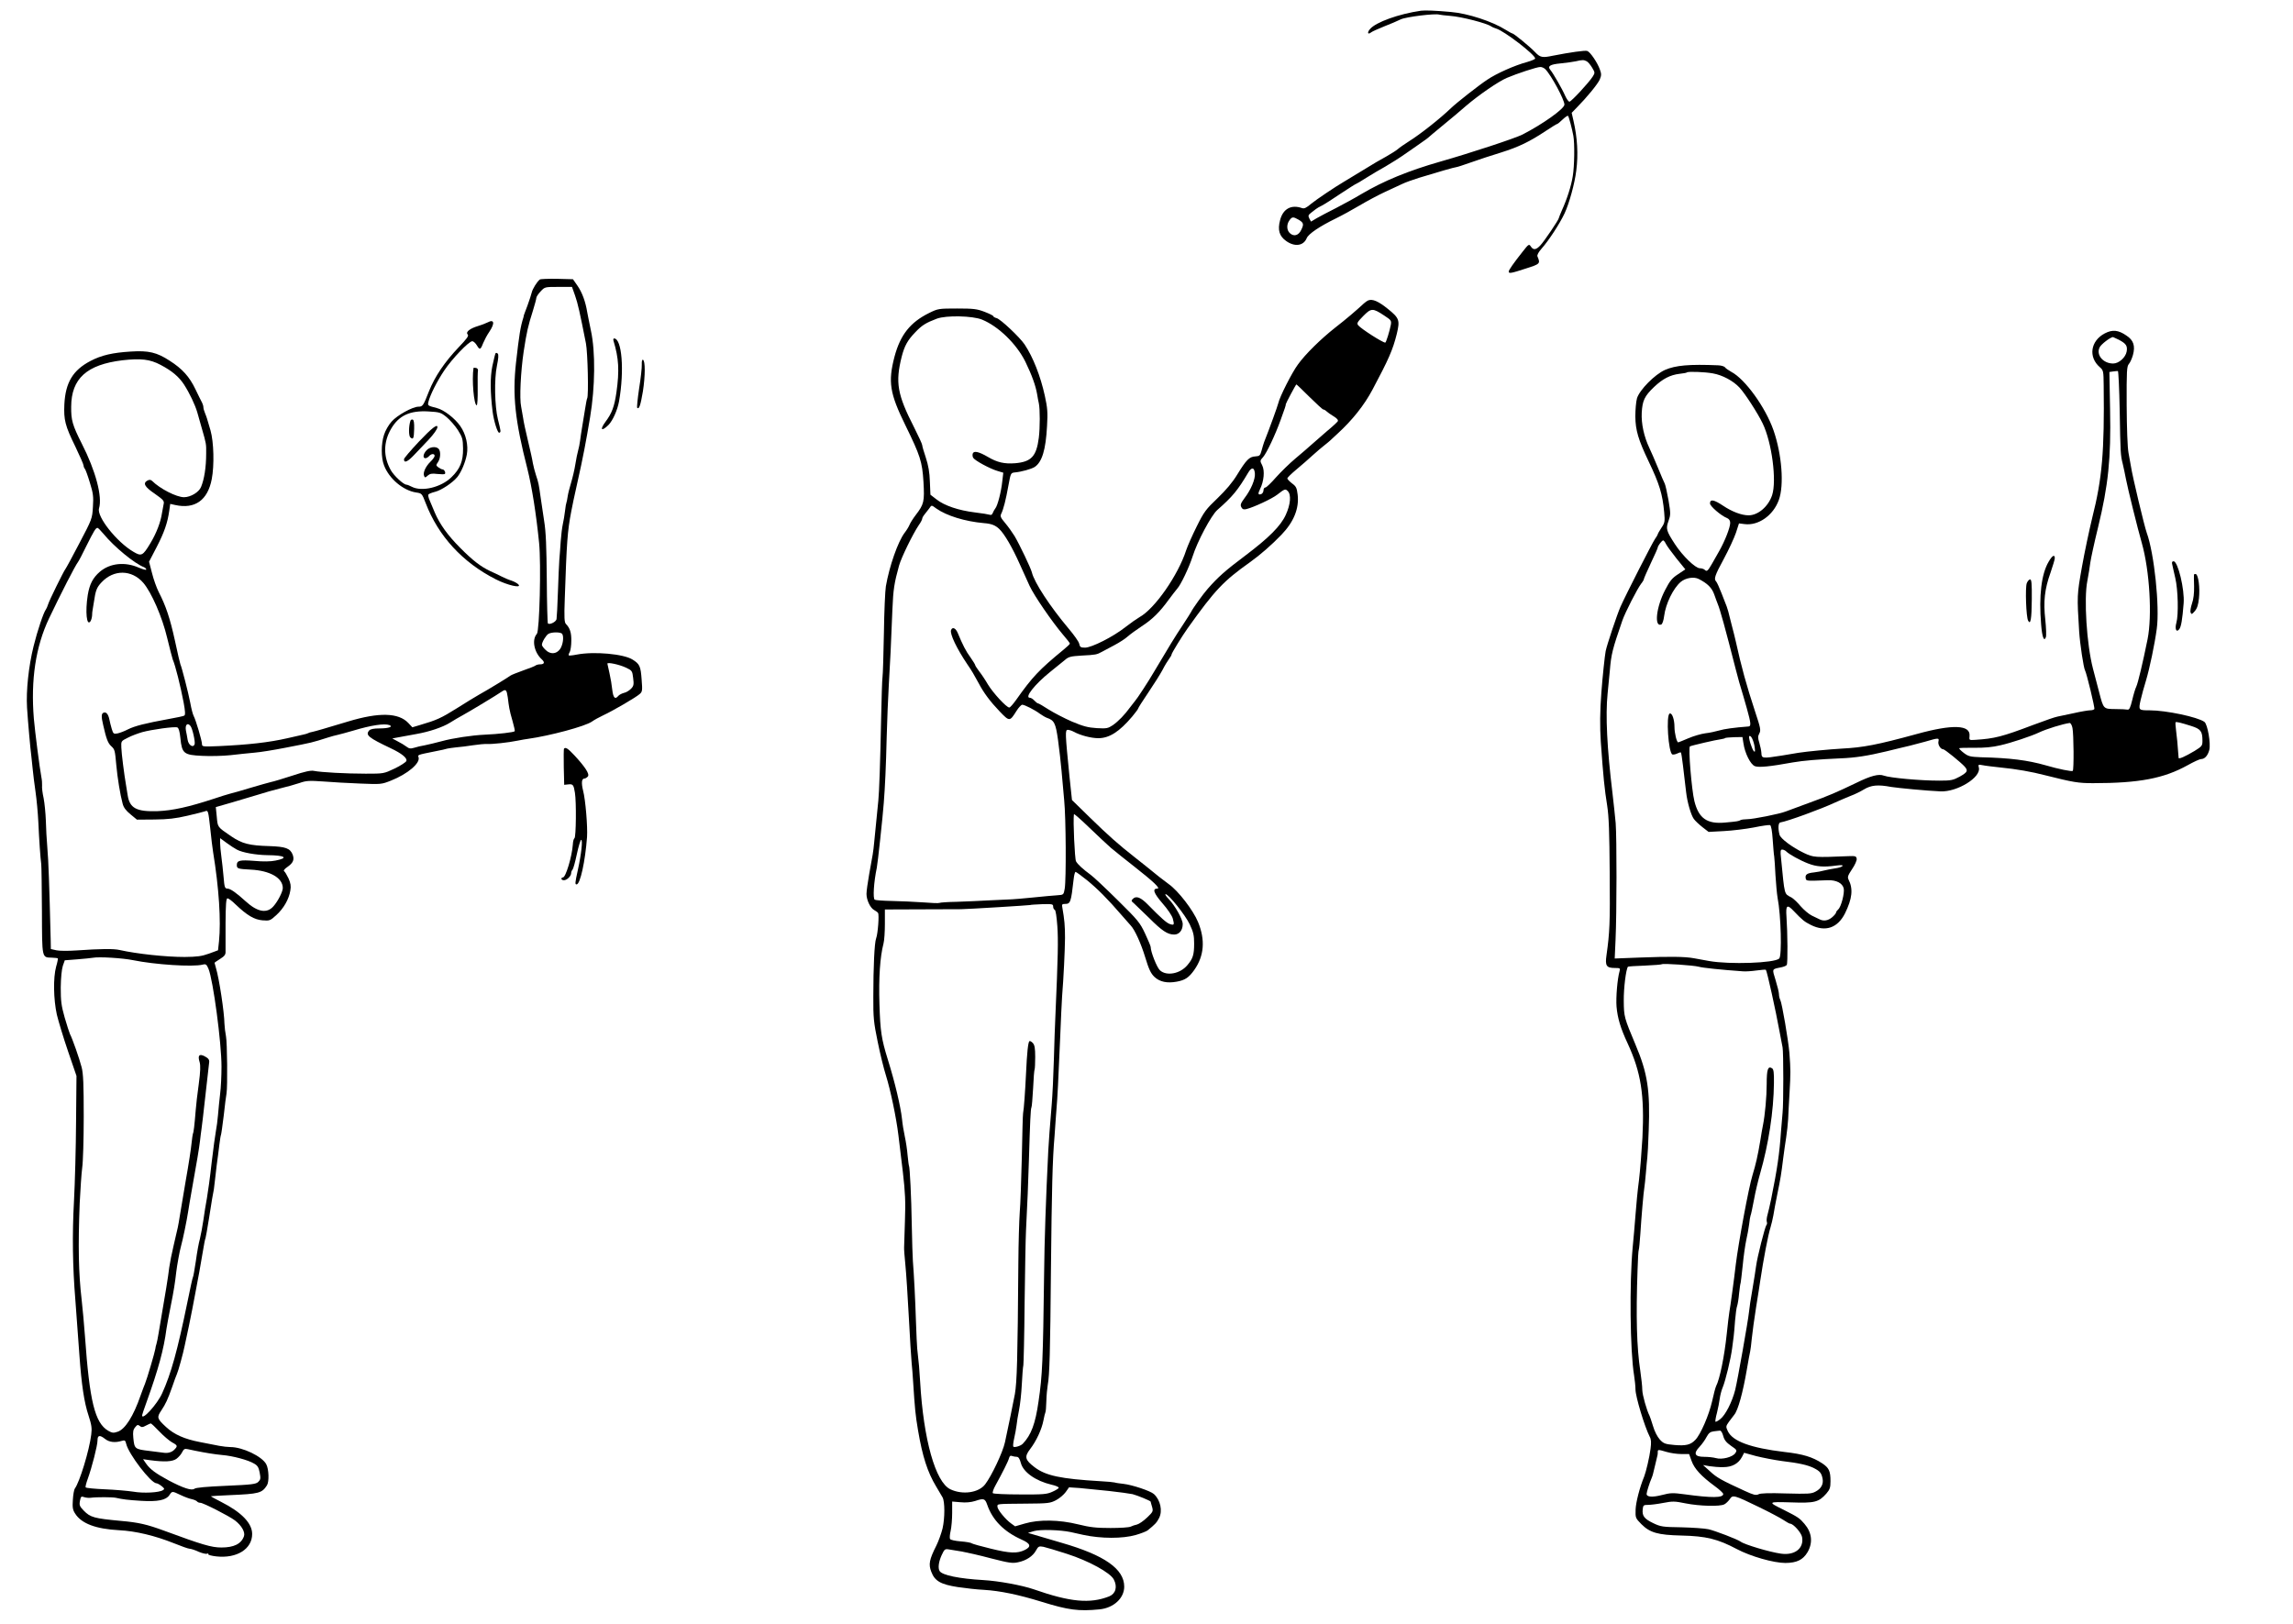 <?xml version="1.0" standalone="no"?>
<!DOCTYPE svg PUBLIC "-//W3C//DTD SVG 20010904//EN"
 "http://www.w3.org/TR/2001/REC-SVG-20010904/DTD/svg10.dtd">
<svg version="1.0" xmlns="http://www.w3.org/2000/svg"
 width="1646pt" height="1166pt" viewBox="0 0 1646 1166"
 preserveAspectRatio="xMidYMid meet">
<g transform="translate(0,1166) scale(0.1,-0.1)"
fill="#000000" stroke="none">
<path d="M10200 11583 c-159 -23 -323 -82 -365 -131 -23 -26 -17 -44 8 -24 7
6 48 24 92 42 44 17 98 40 120 51 38 18 248 44 277 34 7 -2 42 -6 78 -9 82 -6
264 -53 295 -76 6 -4 21 -11 35 -15 58 -17 280 -188 280 -215 0 -5 -26 -16
-57 -25 -90 -24 -222 -83 -288 -128 -59 -39 -221 -166 -260 -204 -78 -75 -220
-187 -300 -237 -33 -21 -69 -46 -80 -56 -11 -10 -48 -33 -81 -52 -34 -18 -113
-64 -175 -103 -63 -38 -122 -74 -132 -80 -60 -35 -196 -126 -235 -158 -34 -29
-50 -37 -66 -31 -77 27 -136 -5 -157 -86 -19 -71 -6 -115 43 -150 61 -44 125
-36 148 20 13 31 93 85 210 142 41 20 118 62 170 93 52 31 133 74 180 96 47
22 103 48 125 58 22 11 76 30 120 44 133 41 259 77 269 77 5 0 52 15 105 34
53 19 150 51 216 71 127 40 204 77 323 156 41 27 76 49 80 49 3 0 21 14 39 32
18 17 35 29 39 26 6 -6 29 -93 38 -143 10 -53 8 -218 -4 -289 -11 -71 -42
-167 -79 -248 -11 -26 -21 -50 -21 -53 0 -12 -106 -169 -133 -197 -31 -33 -50
-35 -68 -8 -13 20 -16 18 -59 -37 -65 -82 -100 -132 -100 -143 0 -16 19 -12
123 22 104 33 105 35 83 88 -3 9 8 30 30 55 50 56 130 178 165 253 33 70 73
215 84 307 15 117 8 236 -20 358 l-13 57 37 38 c72 73 151 169 165 202 12 29
12 40 0 72 -17 48 -68 124 -90 132 -14 6 -125 -10 -247 -34 -76 -16 -91 -13
-128 26 -37 39 -153 134 -163 134 -4 0 -25 12 -48 26 -95 60 -272 118 -393
128 -108 10 -187 13 -215 9z m1190 -363 c10 -5 27 -26 39 -46 21 -35 21 -37 4
-64 -28 -44 -154 -180 -167 -180 -7 0 -20 19 -31 43 -19 45 -87 163 -106 185
-23 27 -2 40 75 47 41 4 89 11 108 15 47 11 57 11 78 0z m-297 -57 c43 -44
137 -219 137 -254 0 -30 -157 -141 -301 -215 -53 -27 -375 -133 -589 -194
-231 -66 -408 -139 -567 -233 -48 -29 -131 -74 -183 -101 -52 -26 -114 -59
-137 -72 l-42 -25 -12 22 c-10 20 -8 25 12 41 13 10 29 22 35 27 6 5 26 17 45
26 19 10 80 49 136 87 56 37 105 68 108 68 2 0 35 19 72 43 38 24 99 60 137
81 38 22 107 65 153 98 47 32 99 69 116 81 18 12 34 24 37 27 3 3 50 43 105
88 55 45 132 109 170 143 89 76 229 173 292 200 70 30 215 78 239 78 11 1 28
-7 37 -16z m-1772 -1080 c37 -22 40 -32 20 -73 -19 -41 -53 -51 -82 -24 -23
21 -25 62 -3 92 18 26 27 27 65 5z"/>
<path d="M3875 9653 c-19 -14 -52 -67 -58 -93 -3 -14 -17 -56 -31 -95 -15 -38
-26 -70 -26 -70 1 0 -1 -7 -3 -15 -21 -66 -30 -122 -53 -325 -26 -235 -7 -414
82 -762 32 -128 63 -322 84 -532 15 -151 3 -630 -16 -652 -38 -42 -20 -133 35
-183 24 -22 19 -36 -13 -36 -12 0 -26 -4 -31 -8 -6 -5 -46 -21 -90 -36 -44
-16 -85 -32 -91 -37 -15 -12 -164 -103 -224 -136 -25 -14 -97 -58 -160 -98
-113 -71 -147 -86 -263 -120 l-57 -17 -29 31 c-70 74 -209 78 -431 11 -169
-51 -235 -70 -258 -75 -12 -2 -26 -6 -30 -9 -5 -3 -19 -7 -33 -10 -13 -3 -64
-15 -114 -26 -136 -31 -280 -47 -492 -57 -117 -5 -123 -4 -123 14 0 24 -44
173 -60 203 -6 11 -17 53 -24 93 -13 70 -63 263 -71 277 -2 3 -20 80 -39 169
-36 164 -65 250 -117 351 -15 30 -37 91 -48 136 l-21 81 54 104 c55 106 79
176 91 262 l7 49 36 -8 c141 -31 233 34 262 186 19 98 15 266 -9 350 -28 96
-26 90 -39 123 -7 16 -12 35 -12 43 0 8 -4 22 -9 32 -5 9 -27 53 -48 97 -43
90 -94 147 -185 205 -92 60 -151 74 -278 66 -131 -8 -211 -26 -291 -68 -126
-66 -179 -155 -187 -311 -5 -112 5 -153 79 -304 32 -67 59 -128 59 -136 0 -7
4 -17 9 -23 5 -5 21 -49 36 -99 24 -77 27 -101 22 -175 -5 -84 -6 -87 -97
-260 -50 -96 -95 -179 -100 -185 -13 -16 -117 -227 -125 -255 -4 -14 -11 -29
-15 -35 -17 -21 -62 -155 -89 -265 -36 -146 -54 -318 -47 -440 7 -109 24 -298
31 -350 2 -19 7 -62 10 -95 3 -33 12 -105 20 -160 8 -55 17 -152 20 -215 6
-133 15 -262 21 -305 2 -16 4 -168 5 -337 1 -343 -1 -332 71 -334 22 -1 41 -3
43 -5 2 -2 -3 -29 -12 -59 -22 -80 -19 -235 5 -345 12 -49 48 -169 81 -265
l60 -175 -3 -330 c-1 -181 -8 -438 -15 -570 -13 -238 -10 -468 10 -710 16
-214 18 -238 29 -395 15 -210 34 -340 66 -435 21 -65 25 -89 19 -135 -14 -115
-84 -343 -118 -388 -5 -7 -12 -43 -14 -80 -4 -55 -1 -73 16 -99 45 -72 148
-111 316 -120 119 -6 257 -39 392 -93 54 -22 105 -40 114 -40 9 0 38 -9 63
-21 26 -11 54 -18 62 -15 8 3 13 2 9 -3 -3 -5 23 -12 58 -16 147 -16 257 53
257 161 0 77 -76 156 -222 230 -42 21 -76 40 -74 41 1 1 63 5 137 8 208 9 229
14 265 70 17 26 14 117 -5 152 -30 56 -169 123 -257 123 -18 0 -55 4 -81 9
-26 5 -88 17 -138 27 -110 21 -185 54 -243 108 -65 60 -68 69 -34 119 32 49
45 76 79 172 13 39 28 79 33 90 9 18 46 153 55 200 3 11 16 76 31 145 14 69
35 172 45 230 11 58 24 130 30 160 5 30 16 95 25 144 8 49 16 92 19 95 2 4 13
68 25 142 18 118 31 193 35 209 0 3 5 37 9 75 8 74 16 136 21 170 1 11 6 47
10 80 4 33 9 63 11 66 2 4 11 67 20 140 8 74 17 145 20 159 8 49 5 366 -4 410
-5 25 -10 65 -11 90 -1 81 -38 325 -61 400 -5 19 -10 36 -10 37 0 2 18 14 40
28 32 20 40 31 39 53 0 15 0 107 0 204 1 135 4 178 14 178 7 0 33 -19 57 -43
84 -80 135 -110 194 -115 52 -4 55 -3 101 39 52 48 89 113 99 175 6 32 2 53
-13 87 -12 25 -26 49 -32 52 -6 4 4 17 25 31 40 28 50 51 37 87 -18 46 -50 58
-168 62 -143 4 -195 17 -273 70 -101 69 -97 64 -104 140 l-7 70 118 34 c65 19
150 44 188 56 39 13 108 32 155 44 47 11 110 29 140 39 48 17 69 18 170 11 63
-5 183 -12 266 -15 148 -6 152 -6 220 21 121 48 214 127 198 169 -6 16 -8 16
117 41 42 8 83 17 90 20 8 2 37 6 64 9 28 2 82 9 120 15 39 6 84 10 100 9 37
-2 153 10 220 24 28 5 61 12 75 13 157 22 411 90 459 124 15 11 51 31 81 45
69 32 236 129 262 153 19 16 20 26 14 101 -7 99 -14 114 -65 146 -64 41 -277
60 -401 36 -29 -6 -55 -8 -57 -6 -3 2 0 14 7 25 6 12 11 48 11 80 1 58 -10 92
-38 120 -12 12 -14 44 -9 180 14 412 19 485 47 631 11 57 15 76 48 225 33 146
59 280 87 450 36 215 39 468 6 620 -11 55 -24 116 -27 135 -12 74 -36 139 -68
186 l-34 49 -114 3 c-63 1 -119 -1 -124 -5z m253 -115 c20 -57 34 -120 78
-343 13 -66 20 -377 9 -395 -3 -4 -9 -39 -15 -76 -6 -38 -15 -96 -21 -129 -6
-33 -12 -78 -15 -100 -3 -22 -9 -53 -14 -70 -5 -16 -14 -61 -20 -99 -6 -39
-20 -97 -30 -130 -10 -34 -22 -78 -25 -100 -3 -21 -7 -41 -9 -45 -2 -3 -7 -30
-10 -59 -3 -30 -11 -73 -16 -96 -5 -23 -12 -78 -15 -122 -3 -43 -7 -104 -10
-134 -2 -30 -7 -134 -10 -230 -3 -96 -8 -185 -10 -196 -5 -20 -50 -42 -62 -30
-3 3 -7 146 -8 318 -2 231 -6 340 -19 418 -9 58 -20 137 -26 175 -12 86 -14
99 -33 155 -8 25 -18 63 -22 85 -3 22 -19 94 -35 160 -16 66 -32 140 -35 165
-4 25 -10 61 -14 80 -13 57 -3 254 18 395 22 143 31 183 67 296 13 42 24 83
24 90 0 8 14 29 31 47 30 32 30 32 128 32 l97 0 22 -62z m-2975 -498 c82 -43
131 -85 168 -141 41 -64 79 -145 95 -199 7 -25 22 -79 34 -120 30 -104 31
-108 30 -175 0 -101 -14 -187 -37 -242 -15 -37 -75 -73 -122 -73 -54 0 -173
61 -229 117 -10 9 -19 10 -33 3 -35 -19 -22 -45 52 -95 61 -43 69 -52 64 -73
-3 -13 -8 -42 -12 -65 -9 -64 -40 -146 -85 -220 -53 -88 -63 -93 -120 -59
-120 70 -265 253 -247 312 25 84 -24 269 -124 465 -67 133 -77 168 -76 265 1
202 112 302 367 333 132 15 198 8 275 -33z m-411 -1212 c77 -94 224 -215 293
-241 8 -4 15 -11 15 -16 0 -6 -24 1 -53 13 -99 44 -207 33 -280 -29 -50 -43
-74 -89 -87 -167 -19 -120 -8 -230 20 -188 5 8 10 26 11 40 0 14 2 33 4 42 2
9 6 34 9 55 12 83 20 105 55 142 87 93 216 92 299 -3 59 -68 137 -247 172
-396 18 -74 36 -144 40 -155 19 -43 55 -188 78 -308 12 -65 13 -90 5 -95 -6
-4 -58 -15 -115 -25 -164 -30 -240 -49 -290 -74 -25 -13 -59 -26 -75 -29 -27
-5 -30 -3 -41 33 -6 21 -14 51 -17 68 -8 38 -23 55 -41 48 -17 -6 -18 -27 -3
-90 22 -98 34 -129 57 -150 26 -24 27 -28 37 -138 8 -89 28 -212 45 -274 7
-29 24 -51 57 -78 l46 -38 126 1 c98 1 150 7 236 27 61 14 118 29 127 32 22 9
23 6 38 -130 6 -60 15 -135 20 -165 42 -257 57 -492 42 -639 l-7 -64 -65 -24
c-53 -19 -85 -23 -175 -24 -133 0 -341 22 -466 50 -43 10 -136 9 -309 -3 -58
-4 -123 -4 -145 1 l-40 9 -1 59 c-10 401 -16 577 -24 665 -5 58 -10 148 -11
200 -2 52 -9 124 -16 160 -8 35 -13 76 -11 90 1 14 -1 41 -5 60 -13 69 -46
327 -54 420 -23 280 13 517 109 720 84 176 186 376 208 405 5 6 32 57 60 115
55 110 67 130 80 130 4 0 23 -19 42 -42z m3294 -720 c13 -21 5 -79 -16 -109
-27 -37 -71 -39 -105 -4 -14 13 -25 29 -25 35 0 20 30 69 47 79 24 14 90 14
99 -1z m456 -241 c45 -21 47 -24 53 -75 6 -47 4 -57 -15 -77 -13 -13 -35 -27
-51 -30 -15 -4 -33 -13 -40 -21 -24 -29 -37 -15 -44 44 -3 31 -12 85 -20 119
-8 34 -15 65 -15 68 0 12 85 -6 132 -28z m-847 -214 c3 -27 8 -62 11 -78 3
-17 13 -60 24 -95 10 -35 17 -67 15 -70 -5 -8 -120 -21 -215 -25 -91 -4 -231
-25 -310 -47 -41 -11 -95 -24 -120 -29 -25 -4 -59 -12 -77 -18 -26 -8 -37 -6
-55 8 -13 10 -41 27 -63 38 l-39 21 54 10 c30 6 84 16 120 22 91 16 187 48
240 81 25 16 66 40 92 54 48 26 245 145 281 170 28 19 34 13 42 -42z m-2278
-205 c15 -18 36 -116 30 -132 -11 -28 -44 -6 -50 32 -3 21 -9 50 -12 65 -8 42
10 62 32 35z m1428 6 c30 -12 -6 -24 -71 -24 -41 0 -65 -5 -74 -15 -28 -33 -6
-51 156 -128 78 -37 119 -70 111 -91 -4 -9 -42 -34 -84 -54 -78 -37 -79 -37
-208 -37 -142 0 -322 10 -371 20 -22 5 -65 -4 -155 -34 -68 -22 -137 -43 -154
-46 -16 -4 -82 -22 -145 -41 -63 -19 -131 -39 -150 -43 -19 -5 -71 -21 -115
-36 -180 -59 -297 -85 -404 -89 -152 -5 -201 21 -215 117 -4 24 -9 55 -11 68
-13 74 -33 230 -34 271 -2 47 -2 47 46 71 26 14 73 31 103 40 69 19 234 42
253 34 10 -4 17 -29 22 -77 11 -110 24 -121 156 -127 57 -3 149 -1 204 5 55 7
133 14 172 18 40 3 139 19 220 35 201 39 188 36 308 74 22 7 54 16 70 19 17 4
66 17 110 30 129 39 224 53 260 40z m-1095 -894 c40 -22 139 -39 220 -40 127
-1 155 -20 57 -39 -33 -7 -89 -8 -152 -2 -104 8 -125 3 -125 -30 0 -26 8 -28
101 -33 138 -7 230 -60 229 -133 -1 -27 -35 -94 -67 -130 -47 -54 -115 -42
-200 36 -68 62 -110 91 -131 91 -18 0 -21 10 -27 83 -4 45 -11 111 -16 147 -5
36 -9 80 -9 98 l0 34 48 -35 c26 -19 58 -40 72 -47z m-745 -794 c157 -32 429
-50 500 -32 23 6 28 2 42 -31 33 -81 93 -529 93 -701 0 -65 -4 -153 -10 -197
-5 -44 -12 -111 -15 -150 -3 -38 -10 -90 -15 -115 -5 -25 -19 -128 -31 -230
-11 -102 -27 -216 -34 -255 -7 -38 -19 -108 -25 -155 -7 -47 -18 -107 -25
-135 -8 -27 -21 -99 -29 -159 -9 -59 -18 -112 -21 -116 -3 -4 -20 -83 -39
-176 -72 -352 -118 -517 -182 -658 -35 -78 -145 -199 -144 -158 0 4 14 45 31
92 86 239 125 382 144 529 4 25 17 98 30 161 22 108 32 173 40 245 5 45 25
156 35 190 13 47 40 177 50 242 5 32 16 99 25 148 38 211 55 313 61 365 3 30
8 66 10 80 2 14 16 125 29 248 14 123 26 226 26 230 4 22 -4 33 -32 48 -39 20
-51 6 -36 -42 7 -25 6 -65 -6 -156 -10 -68 -19 -152 -22 -188 -9 -111 -15
-162 -20 -169 -2 -4 -6 -35 -10 -70 -3 -34 -21 -153 -41 -264 -19 -111 -39
-229 -44 -262 -11 -70 -11 -69 -43 -205 -14 -58 -28 -130 -32 -160 -8 -69 -31
-208 -60 -375 -3 -16 -10 -59 -16 -95 -6 -36 -13 -72 -16 -80 -3 -8 -7 -24 -8
-35 -3 -23 -61 -220 -74 -250 -5 -11 -19 -49 -32 -85 -51 -148 -111 -243 -165
-260 -29 -10 -39 -9 -67 7 -96 56 -134 212 -167 678 -6 83 -17 201 -24 264
-22 188 -26 382 -14 691 5 102 13 217 18 255 6 39 11 203 11 367 0 232 -3 309
-15 355 -16 62 -67 208 -84 239 -5 11 -22 64 -38 119 -24 85 -28 117 -28 215
1 71 7 130 15 155 l14 40 90 7 c50 4 99 9 110 11 45 9 215 -2 290 -17z m189
-3384 c31 -33 72 -67 91 -78 41 -22 42 -27 15 -54 -17 -17 -45 -25 -72 -21 -4
0 -50 6 -103 13 -108 13 -110 14 -118 95 -4 42 -1 58 13 75 15 19 20 20 33 10
13 -11 21 -11 44 2 15 8 31 15 35 16 4 0 32 -26 62 -58z m-389 -54 c29 -23 71
-28 117 -14 24 7 28 5 34 -21 17 -73 177 -282 217 -283 7 0 23 -9 37 -20 21
-17 23 -21 10 -29 -27 -18 -140 -24 -214 -11 -39 6 -131 14 -204 17 -73 3
-135 9 -137 14 -3 4 4 31 15 61 29 80 70 239 70 276 0 38 16 41 55 10z m645
-84 c73 -15 141 -26 195 -31 75 -6 187 -36 228 -61 26 -14 34 -28 41 -65 8
-42 7 -50 -10 -67 -17 -16 -44 -20 -231 -28 -140 -6 -217 -13 -227 -21 -19
-16 -82 5 -186 60 -92 50 -132 79 -161 120 l-22 32 49 -7 c105 -14 162 -11
191 10 16 12 34 33 41 48 11 22 18 26 40 21 15 -3 38 -8 52 -11z m-104 -318
c27 -13 64 -27 81 -30 18 -4 35 -12 38 -17 4 -5 14 -9 23 -9 21 0 207 -95 249
-127 48 -37 75 -85 64 -114 -20 -55 -73 -80 -162 -80 -71 0 -138 20 -409 120
-125 46 -185 60 -312 71 -193 18 -219 25 -267 74 -29 30 -33 39 -27 70 6 31 9
34 29 27 12 -4 33 -7 47 -5 46 6 156 5 181 0 48 -11 86 -16 184 -22 118 -7
177 5 201 41 20 30 19 30 80 1z"/>
<path d="M9821 9503 c-7 -3 -21 -13 -31 -22 -55 -51 -125 -111 -205 -173 -104
-82 -215 -191 -268 -265 -43 -58 -131 -232 -141 -278 -6 -24 -60 -174 -102
-280 -4 -11 -12 -38 -18 -60 -10 -36 -14 -40 -45 -42 -43 -2 -65 -25 -130
-131 -34 -56 -80 -110 -141 -169 -83 -79 -97 -97 -149 -202 -32 -64 -66 -141
-76 -171 -58 -180 -226 -421 -335 -481 -19 -11 -65 -43 -102 -72 -87 -69 -242
-147 -289 -147 -32 0 -37 4 -42 28 -3 15 -38 64 -77 110 -131 156 -246 330
-263 403 -8 31 -87 197 -124 260 -16 26 -46 68 -67 93 -34 40 -38 50 -28 69
15 31 32 96 51 202 16 88 17 90 46 93 46 4 118 24 142 39 53 35 80 123 89 294
6 98 3 131 -16 218 -31 141 -84 276 -145 368 -36 53 -173 182 -201 189 -13 3
-24 10 -24 14 0 4 -28 18 -62 31 -55 21 -80 24 -198 24 -132 0 -137 -1 -200
-32 -136 -67 -207 -157 -249 -314 -47 -181 -35 -262 79 -494 106 -217 120
-259 129 -405 8 -141 4 -160 -55 -237 -20 -26 -40 -58 -45 -71 -5 -13 -21 -39
-35 -57 -48 -63 -110 -240 -135 -385 -5 -30 -12 -181 -14 -335 -3 -154 -7
-296 -10 -316 -3 -19 -7 -154 -10 -300 -6 -303 -14 -533 -20 -587 -4 -34 -17
-165 -30 -302 -6 -64 -10 -88 -36 -228 -10 -57 -19 -120 -19 -140 0 -44 27
-101 55 -116 11 -6 24 -15 28 -21 9 -12 -1 -149 -14 -183 -12 -31 -20 -207
-20 -417 -1 -151 3 -187 31 -323 17 -85 44 -195 60 -245 33 -106 74 -303 89
-427 6 -47 20 -166 32 -265 17 -148 20 -210 15 -350 -3 -93 -6 -179 -6 -190
-1 -11 3 -67 9 -125 6 -58 17 -229 25 -380 8 -151 17 -297 20 -325 3 -27 8
-90 11 -140 12 -187 16 -233 35 -345 32 -188 68 -300 130 -403 19 -32 40 -67
46 -78 17 -30 17 -149 0 -223 -9 -36 -29 -92 -45 -124 -50 -99 -57 -134 -36
-187 25 -67 68 -91 190 -110 55 -8 140 -18 189 -20 115 -7 249 -35 411 -85
193 -60 268 -70 418 -55 101 10 177 80 177 163 0 127 -141 226 -450 315 -47
14 -120 35 -163 48 l-78 23 43 13 c45 13 186 9 263 -7 22 -5 63 -14 90 -20
129 -28 284 -28 378 -1 38 11 76 26 85 33 51 41 66 56 82 88 27 52 10 130 -37
173 -26 23 -156 66 -218 73 -27 3 -56 7 -64 10 -8 2 -53 7 -100 9 -289 17
-395 40 -475 101 -68 52 -74 74 -32 129 45 58 84 143 96 206 5 28 12 54 14 58
3 4 6 40 7 81 1 41 6 93 10 116 13 68 18 239 23 829 6 579 11 788 26 960 4 55
8 107 8 115 1 8 3 44 6 80 7 81 13 198 26 505 5 132 12 267 14 300 11 136 20
326 21 420 0 90 -4 131 -19 218 -5 23 -2 27 18 27 40 0 44 9 63 178 3 28 9 52
14 52 4 0 41 -27 81 -59 74 -60 150 -136 248 -250 30 -35 60 -69 66 -75 30
-31 75 -131 105 -230 26 -86 40 -115 66 -140 38 -36 92 -47 161 -34 59 11 86
29 125 84 71 101 80 215 27 344 -35 85 -142 224 -210 272 -39 28 -87 66 -165
130 -11 9 -48 38 -82 65 -111 87 -186 153 -318 282 l-130 127 -18 170 c-31
310 -32 334 -12 334 9 0 29 -6 43 -14 48 -26 125 -46 176 -46 79 0 151 46 244
156 23 28 42 53 42 57 0 4 33 56 73 115 40 59 86 132 102 162 15 30 37 66 47
79 10 13 18 27 18 32 0 9 76 133 116 189 197 276 255 337 449 475 70 50 154
123 223 195 89 92 129 190 117 289 -6 49 -11 59 -41 81 -18 14 -33 30 -33 35
0 6 30 35 66 65 36 30 89 76 118 103 29 26 65 57 81 69 16 13 34 27 40 33 6 5
31 28 55 51 107 98 192 205 251 316 116 218 146 285 175 402 23 97 18 112 -64
178 -68 55 -111 74 -142 61z m116 -109 c49 -32 52 -36 47 -66 -8 -43 -34 -128
-40 -128 -19 0 -172 98 -194 124 -12 15 -7 23 36 67 57 58 68 58 151 3z
m-2887 -29 c117 -48 246 -173 310 -301 47 -97 74 -171 85 -235 4 -24 9 -53 12
-64 9 -39 9 -177 0 -248 -17 -134 -54 -173 -170 -183 -77 -6 -129 6 -195 45
-65 38 -101 46 -109 25 -3 -9 -2 -23 3 -31 12 -20 119 -78 173 -94 l43 -13 -7
-60 c-8 -78 -34 -177 -50 -196 -6 -8 -15 -23 -19 -34 -4 -11 -12 -16 -21 -12
-9 3 -57 11 -108 17 -114 14 -217 48 -274 93 l-44 34 -4 94 c-2 67 -11 117
-29 172 -14 42 -26 82 -26 90 0 7 -26 64 -58 127 -121 237 -136 322 -89 509
20 77 42 117 96 173 49 52 77 69 156 99 67 25 257 21 325 -7z m2350 -555 c50
-49 94 -90 99 -90 5 0 16 -6 23 -13 7 -7 30 -23 51 -36 25 -15 35 -27 30 -36
-5 -7 -39 -39 -78 -71 -38 -33 -88 -76 -110 -96 -22 -20 -74 -65 -116 -100
-42 -35 -104 -96 -139 -135 -35 -40 -69 -73 -76 -73 -8 0 -14 -9 -14 -20 0
-11 -7 -23 -15 -27 -24 -9 -27 1 -10 35 28 56 35 132 16 170 -17 33 -17 35 6
60 26 30 88 161 126 267 29 79 39 109 37 113 -1 4 72 142 76 142 2 0 44 -40
94 -90z m-392 -549 c4 -41 -28 -117 -74 -177 -28 -38 -32 -49 -23 -66 8 -15
17 -18 37 -13 52 13 183 74 220 103 54 42 59 44 76 26 26 -25 20 -96 -14 -170
-36 -80 -121 -165 -292 -294 -144 -108 -194 -153 -268 -237 -33 -37 -109 -143
-120 -167 -3 -6 -30 -49 -61 -96 -51 -76 -104 -163 -207 -337 -35 -61 -123
-195 -132 -203 -3 -3 -18 -23 -35 -45 -43 -59 -85 -102 -127 -132 -35 -23 -44
-25 -115 -21 -63 4 -97 13 -178 47 -55 24 -130 63 -168 87 -37 24 -71 44 -76
44 -4 0 -16 9 -26 20 -10 11 -24 20 -32 20 -41 0 33 95 146 186 40 32 87 71
105 85 27 24 42 27 121 32 100 5 109 7 145 27 14 7 54 29 90 48 36 19 79 47
95 62 17 15 62 48 100 73 77 50 129 101 195 192 24 33 52 68 61 79 25 27 84
150 110 231 34 108 134 295 177 333 110 97 146 140 223 270 24 40 43 37 47 -7z
m-2287 -252 c74 -52 206 -93 342 -105 53 -4 82 -15 110 -42 37 -35 94 -133
147 -252 23 -52 55 -123 71 -157 33 -71 161 -257 238 -348 28 -32 51 -62 51
-66 0 -4 -21 -24 -47 -45 -174 -143 -222 -194 -338 -358 -22 -31 -44 -56 -50
-56 -20 0 -116 104 -153 165 -19 33 -48 76 -64 96 -15 20 -28 40 -28 44 0 4
-15 28 -33 54 -33 44 -58 94 -91 174 -15 37 -39 49 -49 23 -10 -27 41 -133
117 -246 33 -48 46 -71 81 -135 36 -69 83 -132 150 -202 72 -75 73 -75 122 3
15 24 34 44 41 44 17 0 90 -37 127 -65 17 -12 39 -25 50 -29 53 -18 63 -38 80
-160 9 -65 20 -163 25 -219 5 -56 14 -151 19 -212 13 -128 15 -569 4 -635 -8
-45 -8 -45 -53 -48 -25 -1 -103 -9 -175 -16 -71 -7 -139 -13 -150 -13 -11 0
-79 -3 -151 -7 -72 -4 -183 -9 -246 -11 -64 -1 -120 -5 -125 -8 -5 -3 -58 -1
-118 4 -61 4 -160 9 -222 10 -61 1 -117 5 -124 9 -14 9 -7 125 15 230 6 26 43
369 50 465 9 115 16 262 21 475 3 118 10 285 15 370 10 162 16 293 26 545 6
143 13 189 48 315 16 57 98 225 141 289 14 19 25 41 25 47 0 6 8 20 18 32 9
11 24 30 32 41 18 26 15 26 51 0z m1254 -2437 c28 -23 104 -85 170 -136 136
-107 188 -156 163 -156 -38 0 -26 -33 36 -105 38 -43 69 -89 75 -111 12 -45
10 -49 -23 -38 -23 9 -58 39 -156 139 -51 52 -84 65 -107 42 -14 -13 -13 -17
7 -33 12 -11 61 -58 109 -105 92 -92 132 -119 180 -119 36 0 61 31 61 75 0 35
-55 133 -103 183 -17 17 -26 32 -20 32 22 0 141 -149 173 -216 27 -57 32 -80
32 -139 0 -80 -9 -108 -48 -154 -52 -63 -150 -81 -197 -38 -22 19 -67 133 -67
168 0 6 -18 49 -40 96 -37 79 -51 96 -197 240 -87 86 -174 168 -194 182 -56
41 -93 75 -105 97 -9 16 -22 292 -15 338 0 6 49 -37 109 -95 59 -57 130 -123
157 -147z m-415 -421 c0 -11 5 -21 11 -23 7 -2 14 -49 19 -118 7 -102 5 -212
-14 -645 -3 -60 -8 -202 -11 -315 -3 -113 -10 -254 -15 -315 -13 -158 -22
-272 -25 -335 -17 -336 -28 -662 -30 -885 -8 -623 -12 -728 -40 -917 -23 -162
-53 -241 -113 -304 -15 -16 -60 -29 -68 -21 -3 3 -1 30 6 59 7 29 14 71 17 93
2 22 10 72 18 111 8 39 17 122 20 185 3 63 8 124 11 137 2 12 7 212 9 445 3
232 7 467 10 522 11 216 15 318 21 510 8 269 12 364 18 374 3 4 8 66 12 137 3
71 8 132 11 137 2 4 4 44 4 88 0 62 -4 86 -17 100 -9 10 -20 16 -24 14 -10 -6
-18 -82 -25 -235 -6 -124 -15 -254 -21 -283 -2 -10 -6 -152 -9 -315 -4 -163
-10 -342 -15 -397 -4 -55 -9 -220 -10 -365 -5 -690 -10 -853 -25 -940 -7 -39
-54 -269 -71 -345 -15 -71 -96 -242 -142 -302 -46 -61 -162 -78 -250 -36 -107
51 -193 356 -217 773 -5 86 -9 134 -21 238 -2 19 -6 107 -9 195 -5 158 -14
332 -22 432 -2 28 -6 145 -8 260 -3 200 -14 414 -20 425 -2 3 -6 37 -10 75 -3
39 -12 99 -20 135 -8 36 -17 92 -20 125 -10 91 -50 261 -102 428 -46 148 -54
203 -60 396 -6 190 4 340 29 436 6 22 10 86 10 142 l0 103 264 1 c145 0 272 1
282 1 46 0 495 28 498 30 1 2 39 4 83 6 74 2 81 1 81 -17z m-261 -3951 c12 0
21 -14 29 -44 17 -66 106 -129 220 -156 28 -6 52 -16 52 -22 0 -5 -21 -18 -46
-29 -40 -18 -65 -20 -232 -19 -103 0 -190 4 -195 9 -4 4 4 30 19 56 51 93 91
172 97 195 4 16 11 21 22 16 9 -3 24 -6 34 -6z m661 -245 c74 -8 151 -19 170
-23 35 -9 130 -48 130 -54 0 -2 4 -18 10 -37 9 -32 7 -36 -36 -77 -25 -24 -57
-46 -72 -50 -15 -3 -35 -10 -45 -15 -11 -6 -76 -10 -145 -10 -103 0 -147 5
-232 26 -137 34 -283 36 -384 6 l-69 -20 -28 20 c-41 29 -99 100 -99 121 0 21
-12 20 205 22 160 1 174 3 216 25 25 13 56 40 69 58 l24 34 76 -5 c41 -4 136
-13 210 -21z m-873 -100 c38 -110 121 -193 246 -249 66 -29 72 -51 23 -75 -54
-26 -106 -24 -241 9 -71 17 -134 35 -140 39 -5 5 -41 11 -79 14 -38 3 -72 10
-76 17 -4 6 -2 33 4 58 6 26 11 84 11 129 l0 82 60 -5 c39 -4 76 0 105 9 62
21 71 18 87 -28z m573 -352 c156 -50 310 -135 335 -183 28 -53 14 -103 -33
-122 -138 -54 -279 -41 -542 51 -84 29 -254 60 -360 66 -174 10 -297 35 -315
65 -13 21 -7 66 14 113 21 45 24 47 54 42 18 -3 59 -10 92 -15 33 -6 127 -27
209 -49 129 -33 154 -37 194 -28 59 12 107 44 129 85 16 29 21 32 53 26 19 -4
96 -27 170 -51z"/>
<path d="M3500 9345 c-14 -7 -45 -19 -69 -26 -59 -18 -90 -43 -74 -60 10 -10
-4 -29 -65 -93 -100 -105 -171 -210 -213 -316 -40 -103 -45 -110 -75 -110 -42
0 -154 -62 -193 -107 -21 -23 -45 -65 -54 -94 -22 -66 -22 -166 0 -221 36 -95
137 -180 230 -194 41 -6 42 -7 69 -77 90 -235 264 -425 502 -546 84 -43 188
-67 164 -38 -8 9 -30 21 -50 28 -20 6 -53 20 -72 30 -19 10 -55 27 -80 38 -68
32 -127 77 -216 167 -90 90 -147 170 -183 254 -13 30 -30 70 -37 88 -8 18 -12
37 -9 41 2 5 25 14 49 20 44 11 124 64 158 105 28 34 58 104 69 162 12 66 -6
147 -47 205 -38 55 -118 117 -168 129 -68 18 -67 17 -60 47 13 50 62 147 113
223 56 84 177 210 201 210 9 0 24 -14 34 -31 20 -34 26 -31 46 21 8 19 26 54
42 77 42 62 36 94 -12 68z m-294 -680 c24 -20 61 -62 81 -93 32 -52 36 -63 37
-132 1 -92 -21 -147 -85 -208 -75 -72 -211 -104 -283 -67 -15 8 -33 15 -38 15
-21 0 -89 63 -112 103 -55 97 -55 202 2 299 55 94 133 131 265 124 84 -5 91
-7 133 -41z"/>
<path d="M2946 8638 c-13 -40 -13 -108 0 -119 21 -17 25 -8 27 61 1 43 -2 64
-10 67 -7 3 -15 -1 -17 -9z"/>
<path d="M3006 8488 c-58 -62 -106 -118 -106 -125 0 -31 26 -20 78 36 31 33
75 79 97 102 39 42 64 77 65 92 1 26 -41 -7 -134 -105z"/>
<path d="M3062 8427 c-25 -26 -29 -57 -8 -57 7 0 19 7 26 15 15 18 40 20 40 2
0 -7 -13 -26 -29 -41 -35 -34 -56 -79 -47 -102 6 -15 8 -15 26 1 16 14 30 17
69 12 27 -3 51 -3 54 0 9 8 -4 33 -17 33 -6 0 -19 7 -30 15 -17 13 -17 15 -2
37 19 27 21 79 4 96 -19 19 -63 14 -86 -11z"/>
<path d="M15110 9267 c-104 -54 -121 -171 -36 -244 25 -22 26 -28 27 -130 6
-476 -11 -669 -82 -950 -21 -87 -55 -246 -74 -353 -36 -203 -36 -206 -20 -465
6 -90 32 -261 42 -278 11 -19 72 -270 67 -278 -3 -5 -16 -9 -30 -9 -13 0 -68
-9 -120 -21 -53 -11 -104 -22 -114 -24 -20 -4 -76 -23 -175 -60 -224 -85 -277
-98 -415 -107 -45 -3 -45 -3 -42 28 8 80 -121 85 -378 14 -285 -78 -385 -97
-540 -105 -86 -5 -246 -20 -310 -30 -14 -2 -68 -11 -120 -20 -139 -22 -145
-21 -146 18 -1 17 -8 51 -15 74 -11 35 -11 46 0 67 12 22 9 39 -29 153 -64
194 -100 326 -140 508 -5 22 -18 76 -30 120 -11 44 -22 87 -24 95 -2 8 -7 24
-11 35 -4 11 -21 54 -37 95 -16 41 -33 79 -39 85 -18 18 -9 44 55 162 35 65
74 149 87 187 l22 68 40 -5 c99 -13 206 62 246 173 39 106 22 327 -38 500 -58
166 -204 368 -303 420 -20 11 -41 26 -45 32 -4 7 -26 14 -48 15 -209 9 -307 0
-383 -33 -74 -33 -182 -143 -201 -203 -7 -25 -12 -83 -12 -131 1 -99 21 -167
96 -324 78 -163 99 -234 111 -363 6 -68 5 -76 -20 -113 -14 -22 -26 -42 -26
-46 0 -3 -9 -19 -20 -34 -20 -29 -207 -396 -247 -485 -25 -57 -98 -275 -107
-320 -6 -30 -23 -189 -31 -300 -10 -127 -11 -244 -4 -350 18 -255 27 -342 46
-460 12 -77 16 -189 18 -485 3 -360 0 -425 -23 -588 -11 -76 -1 -92 60 -92 37
0 40 -2 34 -22 -16 -56 -27 -189 -22 -255 7 -82 29 -156 79 -263 97 -210 122
-371 107 -678 -6 -103 -17 -241 -25 -307 -9 -66 -20 -178 -25 -250 -6 -71 -14
-175 -20 -230 -24 -254 -19 -747 10 -920 5 -33 10 -78 10 -101 0 -51 66 -269
102 -339 11 -20 12 -42 6 -88 -7 -58 -32 -163 -45 -197 -33 -80 -60 -186 -62
-237 -2 -61 -1 -63 41 -106 62 -62 119 -78 287 -82 179 -4 262 -25 398 -97
100 -53 265 -100 350 -100 81 1 125 22 158 77 40 69 32 141 -22 204 -35 41
-45 48 -148 100 -118 58 -117 59 51 54 170 -6 199 1 254 63 25 29 30 43 30 89
0 73 -11 96 -59 128 -70 46 -138 67 -272 82 -241 29 -371 76 -406 149 -15 33
-15 35 8 68 13 18 30 40 38 50 27 32 62 158 91 328 10 58 20 114 23 125 3 11
8 54 12 95 4 41 18 143 31 225 13 83 27 166 29 185 24 161 57 333 75 390 6 19
15 58 20 85 4 28 17 95 28 150 24 117 28 142 42 255 6 47 16 117 22 155 6 39
12 97 14 130 1 33 6 119 10 190 8 138 8 166 -1 285 -8 92 -53 358 -66 382 -5
9 -9 27 -9 40 0 13 -11 58 -24 100 -26 85 -29 79 41 93 18 4 36 11 39 17 8 12
6 232 -2 346 -6 83 4 92 52 41 61 -64 77 -77 123 -100 104 -52 192 -22 245 83
52 106 60 176 25 244 -8 17 -4 29 26 74 20 29 35 63 33 74 -3 19 -9 21 -58 19
-245 -10 -251 -10 -321 23 -85 41 -168 103 -175 131 -12 47 -9 86 6 88 51 8
295 97 395 144 33 15 83 36 110 47 28 10 70 31 95 46 51 31 100 36 195 18 50
-8 260 -28 355 -32 120 -5 292 101 275 170 -6 23 -4 24 27 18 18 -4 78 -11
133 -17 104 -10 220 -30 315 -55 203 -51 238 -57 345 -57 331 0 508 34 679
129 43 24 86 44 96 44 26 0 48 24 59 65 12 45 -12 185 -35 202 -48 35 -276 83
-393 83 -80 0 -81 1 -65 73 8 34 25 98 39 142 26 87 62 259 77 370 22 158 -18
542 -72 690 -17 47 -103 407 -113 475 -3 19 -11 64 -18 100 -7 39 -12 174 -13
341 -1 247 1 279 16 296 9 10 22 39 29 64 18 66 4 107 -47 140 -58 40 -100 44
-154 16z m99 -46 c53 -28 64 -44 57 -85 -8 -43 -56 -86 -97 -86 -72 0 -124 62
-97 116 10 22 77 73 96 74 1 0 20 -9 41 -19z m7 -506 c5 -308 6 -323 22 -386
6 -24 16 -73 23 -109 12 -64 83 -352 114 -460 56 -199 75 -521 41 -690 -34
-168 -69 -315 -81 -340 -7 -14 -20 -57 -29 -96 -14 -57 -21 -71 -34 -69 -9 2
-49 4 -89 4 -84 1 -83 0 -114 119 -11 42 -31 120 -45 172 -45 173 -66 503 -40
630 8 41 17 100 21 130 4 30 29 145 56 255 73 300 93 492 86 842 l-5 272 27 4
c14 2 30 3 34 3 4 -1 10 -127 13 -281z m-2920 264 c68 -12 145 -53 190 -101
39 -41 132 -185 167 -258 66 -136 102 -411 68 -515 -27 -82 -101 -145 -169
-145 -50 0 -119 26 -183 69 -66 44 -94 49 -94 16 0 -19 79 -88 123 -105 14 -6
22 -18 22 -34 0 -33 -37 -128 -78 -201 -19 -33 -43 -76 -54 -95 -28 -49 -36
-56 -50 -42 -7 7 -23 12 -36 12 -32 0 -123 88 -178 172 -63 97 -67 111 -47
167 16 45 16 54 0 150 -10 56 -22 109 -27 119 -5 9 -27 60 -48 112 -22 52 -49
117 -62 143 -39 82 -59 175 -55 254 5 87 20 119 88 184 62 59 116 87 183 95
27 3 51 7 53 10 8 8 128 4 187 -7z m-338 -1223 c6 -13 40 -60 75 -104 l65 -80
-51 -34 c-43 -28 -59 -46 -94 -114 -64 -122 -80 -268 -28 -248 8 3 17 29 21
62 11 87 65 198 119 244 35 29 94 39 129 21 63 -32 94 -63 111 -110 9 -27 21
-57 25 -68 18 -43 53 -170 131 -475 16 -63 34 -126 39 -140 4 -14 23 -76 40
-138 29 -104 31 -126 12 -128 -105 -8 -176 -18 -212 -29 -25 -7 -69 -17 -99
-20 -30 -4 -85 -20 -122 -36 -37 -16 -70 -29 -72 -29 -11 0 -27 67 -27 111 0
53 -17 102 -34 96 -28 -9 -10 -282 19 -294 8 -2 23 1 35 7 12 6 24 10 26 7 3
-2 9 -44 15 -93 6 -49 12 -102 14 -119 2 -16 6 -50 9 -75 8 -71 35 -163 55
-190 10 -14 38 -40 62 -59 l44 -34 110 6 c60 3 157 15 215 26 57 12 110 19
116 17 8 -3 15 -42 19 -103 4 -54 8 -109 11 -123 2 -14 6 -74 9 -135 4 -60 10
-132 15 -160 25 -129 32 -417 12 -437 -33 -33 -356 -44 -503 -18 -35 7 -85 15
-110 20 -65 12 -176 13 -386 5 l-182 -7 6 133 c9 196 9 729 1 839 -5 52 -15
149 -23 215 -39 322 -51 559 -35 715 6 63 13 138 16 165 10 119 18 151 90 360
21 60 107 227 134 263 11 13 20 29 20 33 0 5 23 57 50 115 28 58 50 109 50
113 0 11 30 51 39 51 4 0 13 -11 19 -24z m3770 -1308 c70 -22 82 -38 82 -107
0 -36 -4 -40 -57 -73 -69 -41 -113 -60 -114 -50 -8 110 -12 147 -18 194 -4 32
-6 60 -4 62 5 5 35 -2 111 -26z m-851 -15 c9 -45 11 -299 2 -308 -7 -6 -102
13 -194 40 -130 37 -256 53 -465 58 -77 3 -90 6 -123 31 -21 16 -35 31 -33 34
3 2 51 4 108 3 70 -1 130 4 188 18 76 17 220 65 275 91 54 26 175 63 222 69 7
0 16 -16 20 -36z m-2282 -133 c5 -34 4 -42 -5 -34 -14 14 -41 100 -33 108 11
11 30 -28 38 -74z m-80 24 c10 -72 51 -153 82 -165 29 -11 108 -3 273 27 75
13 182 22 340 29 107 4 196 18 330 50 58 14 134 33 170 41 36 9 85 22 110 29
95 28 101 28 95 2 -6 -23 15 -57 35 -57 10 0 126 -94 153 -124 26 -30 21 -40
-35 -72 -48 -26 -62 -29 -148 -29 -138 0 -354 20 -397 36 -37 14 -94 -1 -198
-52 -144 -69 -194 -91 -340 -144 -71 -26 -146 -54 -165 -61 -45 -18 -235 -56
-280 -56 -19 0 -39 -3 -45 -6 -13 -8 -23 -10 -112 -18 -129 -12 -189 30 -220
154 -20 82 -45 385 -32 393 11 6 185 47 226 52 12 2 25 5 27 8 2 2 31 5 64 6
l60 1 7 -44z m307 -777 c21 -21 98 -64 158 -87 59 -23 112 -27 199 -15 37 5
52 4 47 -3 -4 -6 -28 -14 -54 -17 -26 -4 -60 -11 -77 -15 -16 -5 -50 -11 -74
-14 -50 -5 -64 -16 -59 -42 4 -20 1 -20 159 -14 61 2 105 -21 114 -59 7 -34
-19 -134 -40 -151 -8 -7 -15 -17 -15 -22 0 -5 -12 -20 -27 -33 -29 -25 -61
-31 -91 -16 -9 4 -34 17 -56 27 -21 10 -57 41 -80 67 -22 27 -52 55 -66 63
-54 29 -48 8 -75 282 -6 51 -4 62 8 62 9 0 22 -6 29 -13z m-628 -828 c26 -8
162 -22 316 -33 19 -2 64 1 99 6 35 5 65 7 67 5 8 -7 72 -298 98 -442 8 -44
18 -96 22 -115 7 -36 7 -408 0 -470 -2 -19 -7 -78 -11 -130 -11 -163 -27 -272
-71 -490 -9 -41 -20 -92 -26 -112 -6 -20 -8 -43 -5 -51 3 -8 2 -18 -3 -23 -10
-11 -66 -231 -74 -294 -3 -25 -15 -99 -26 -165 -12 -66 -23 -140 -25 -165 -7
-67 -81 -485 -99 -559 -22 -87 -70 -181 -107 -210 -16 -13 -32 -21 -35 -19 -2
3 2 32 11 64 8 32 17 78 20 102 3 23 12 59 21 80 20 47 59 209 68 282 4 30 9
69 11 85 2 17 7 68 10 114 4 46 10 94 15 105 4 12 11 53 14 91 4 38 9 71 11
74 1 3 8 60 15 126 6 66 18 147 25 180 8 33 17 85 21 115 3 30 8 58 10 62 3 4
13 53 24 110 10 57 31 144 45 193 60 207 97 447 99 648 1 76 -2 100 -14 107
-29 18 -38 -8 -38 -113 0 -90 -12 -223 -27 -297 -3 -14 -12 -63 -19 -110 -18
-108 -32 -169 -56 -248 -27 -86 -101 -487 -120 -642 -12 -106 -39 -302 -46
-340 -3 -14 -11 -86 -19 -160 -17 -161 -50 -322 -76 -372 -5 -10 -18 -59 -29
-110 -22 -97 -82 -237 -120 -276 -34 -36 -68 -44 -150 -37 -67 6 -78 10 -105
39 -18 20 -38 59 -49 97 -11 35 -22 69 -25 74 -20 38 -51 148 -52 185 0 25 -7
86 -14 135 -26 170 -32 391 -20 728 2 76 6 141 9 145 2 4 7 54 11 112 7 114
23 303 29 335 2 11 7 58 11 105 4 47 8 95 10 108 2 12 7 100 10 195 11 288 -8
412 -95 617 -81 194 -83 198 -84 315 -1 90 16 226 30 244 2 2 56 6 121 8 65 3
120 7 123 10 8 7 228 -8 264 -18z m176 -3369 c8 -30 22 -47 56 -71 43 -29 44
-32 31 -52 -19 -29 -96 -49 -140 -36 -17 5 -55 9 -84 9 -68 0 -79 24 -33 72
17 18 40 50 50 70 16 29 27 38 52 41 18 2 38 5 45 5 7 1 17 -16 23 -38z m-406
-115 c27 -8 74 -15 105 -15 l56 0 18 -50 c20 -56 70 -110 167 -181 33 -24 60
-49 60 -56 0 -28 -82 -29 -278 -2 -83 11 -100 11 -161 -5 -70 -18 -111 -15
-111 8 0 12 21 80 37 116 7 18 7 17 26 98 18 74 17 68 17 87 0 18 3 18 64 0z
m826 -65 c126 -15 187 -29 231 -51 43 -22 54 -35 62 -75 8 -40 -10 -73 -51
-94 -29 -16 -54 -17 -210 -13 -122 4 -185 2 -199 -6 -18 -9 -35 -5 -100 25
-166 76 -200 95 -248 140 l-50 45 45 -8 c25 -4 70 -8 101 -7 63 0 109 26 134
74 l15 29 87 -24 c49 -12 131 -28 183 -35z m-165 -330 c77 -37 157 -80 178
-94 21 -14 42 -26 47 -26 23 0 80 -64 86 -96 15 -81 -53 -134 -153 -119 -79
11 -261 65 -288 86 -21 16 -185 79 -231 89 -27 6 -114 12 -194 14 -135 2 -149
4 -203 30 -64 31 -80 52 -75 99 3 29 6 32 38 32 19 0 68 6 109 14 67 13 82 13
160 -3 100 -20 248 -24 279 -7 12 6 29 23 39 37 21 33 31 30 208 -56z"/>
<path d="M4404 9213 c38 -125 43 -214 21 -370 -15 -103 -32 -149 -79 -212 -43
-58 -28 -72 23 -21 30 31 64 107 75 170 39 222 20 450 -36 450 -5 0 -7 -8 -4
-17z"/>
<path d="M3557 9123 c-3 -5 -13 -47 -23 -93 -16 -81 -15 -185 2 -325 9 -69 36
-156 48 -152 13 5 12 8 -10 97 -23 94 -27 287 -7 383 11 54 13 81 6 88 -6 6
-13 7 -16 2z"/>
<path d="M4607 9043 c1 -21 -7 -98 -19 -171 -11 -74 -17 -136 -14 -140 14 -13
24 18 41 118 17 109 18 221 0 227 -6 2 -9 -13 -8 -34z"/>
<path d="M3399 9018 c-13 -84 3 -268 23 -268 5 0 8 53 7 118 -1 64 0 123 2
131 2 8 -4 17 -13 19 -10 2 -18 2 -19 0z"/>
<path d="M14706 7627 c-52 -88 -71 -244 -54 -451 7 -91 21 -126 34 -91 4 10 2
67 -4 125 -15 131 -5 221 38 340 16 47 30 93 30 102 0 30 -18 20 -44 -25z"/>
<path d="M15593 7608 c2 -13 13 -57 22 -98 20 -85 24 -264 8 -321 -13 -46 0
-74 21 -46 13 17 22 69 31 185 8 99 -41 302 -72 302 -11 0 -14 -7 -10 -22z"/>
<path d="M15749 7533 c-1 -4 0 -42 1 -83 1 -48 -4 -93 -15 -123 -9 -27 -14
-56 -10 -65 6 -15 10 -13 30 10 17 20 25 45 30 93 8 75 -4 166 -22 173 -7 2
-13 0 -14 -5z"/>
<path d="M14549 7473 c-12 -31 -5 -245 10 -270 17 -32 25 12 26 154 1 113 -2
143 -12 143 -7 0 -18 -12 -24 -27z"/>
<path d="M4049 6285 c-3 -2 -3 -62 -2 -132 l3 -128 29 3 c34 4 39 -3 48 -60
11 -67 8 -318 -3 -326 -6 -4 -11 -24 -12 -46 -6 -86 -51 -236 -71 -236 -6 0
-11 -4 -11 -10 0 -5 8 -10 18 -10 22 0 52 30 52 51 0 8 4 19 10 25 5 5 19 55
31 112 12 56 26 102 31 102 12 0 1 -102 -23 -212 -22 -100 -22 -108 -10 -108
26 0 62 166 75 340 5 74 -11 267 -28 332 -14 56 -11 88 9 88 7 0 18 7 25 15
14 17 -19 68 -98 153 -45 48 -62 59 -73 47z"/>
</g>
</svg>
